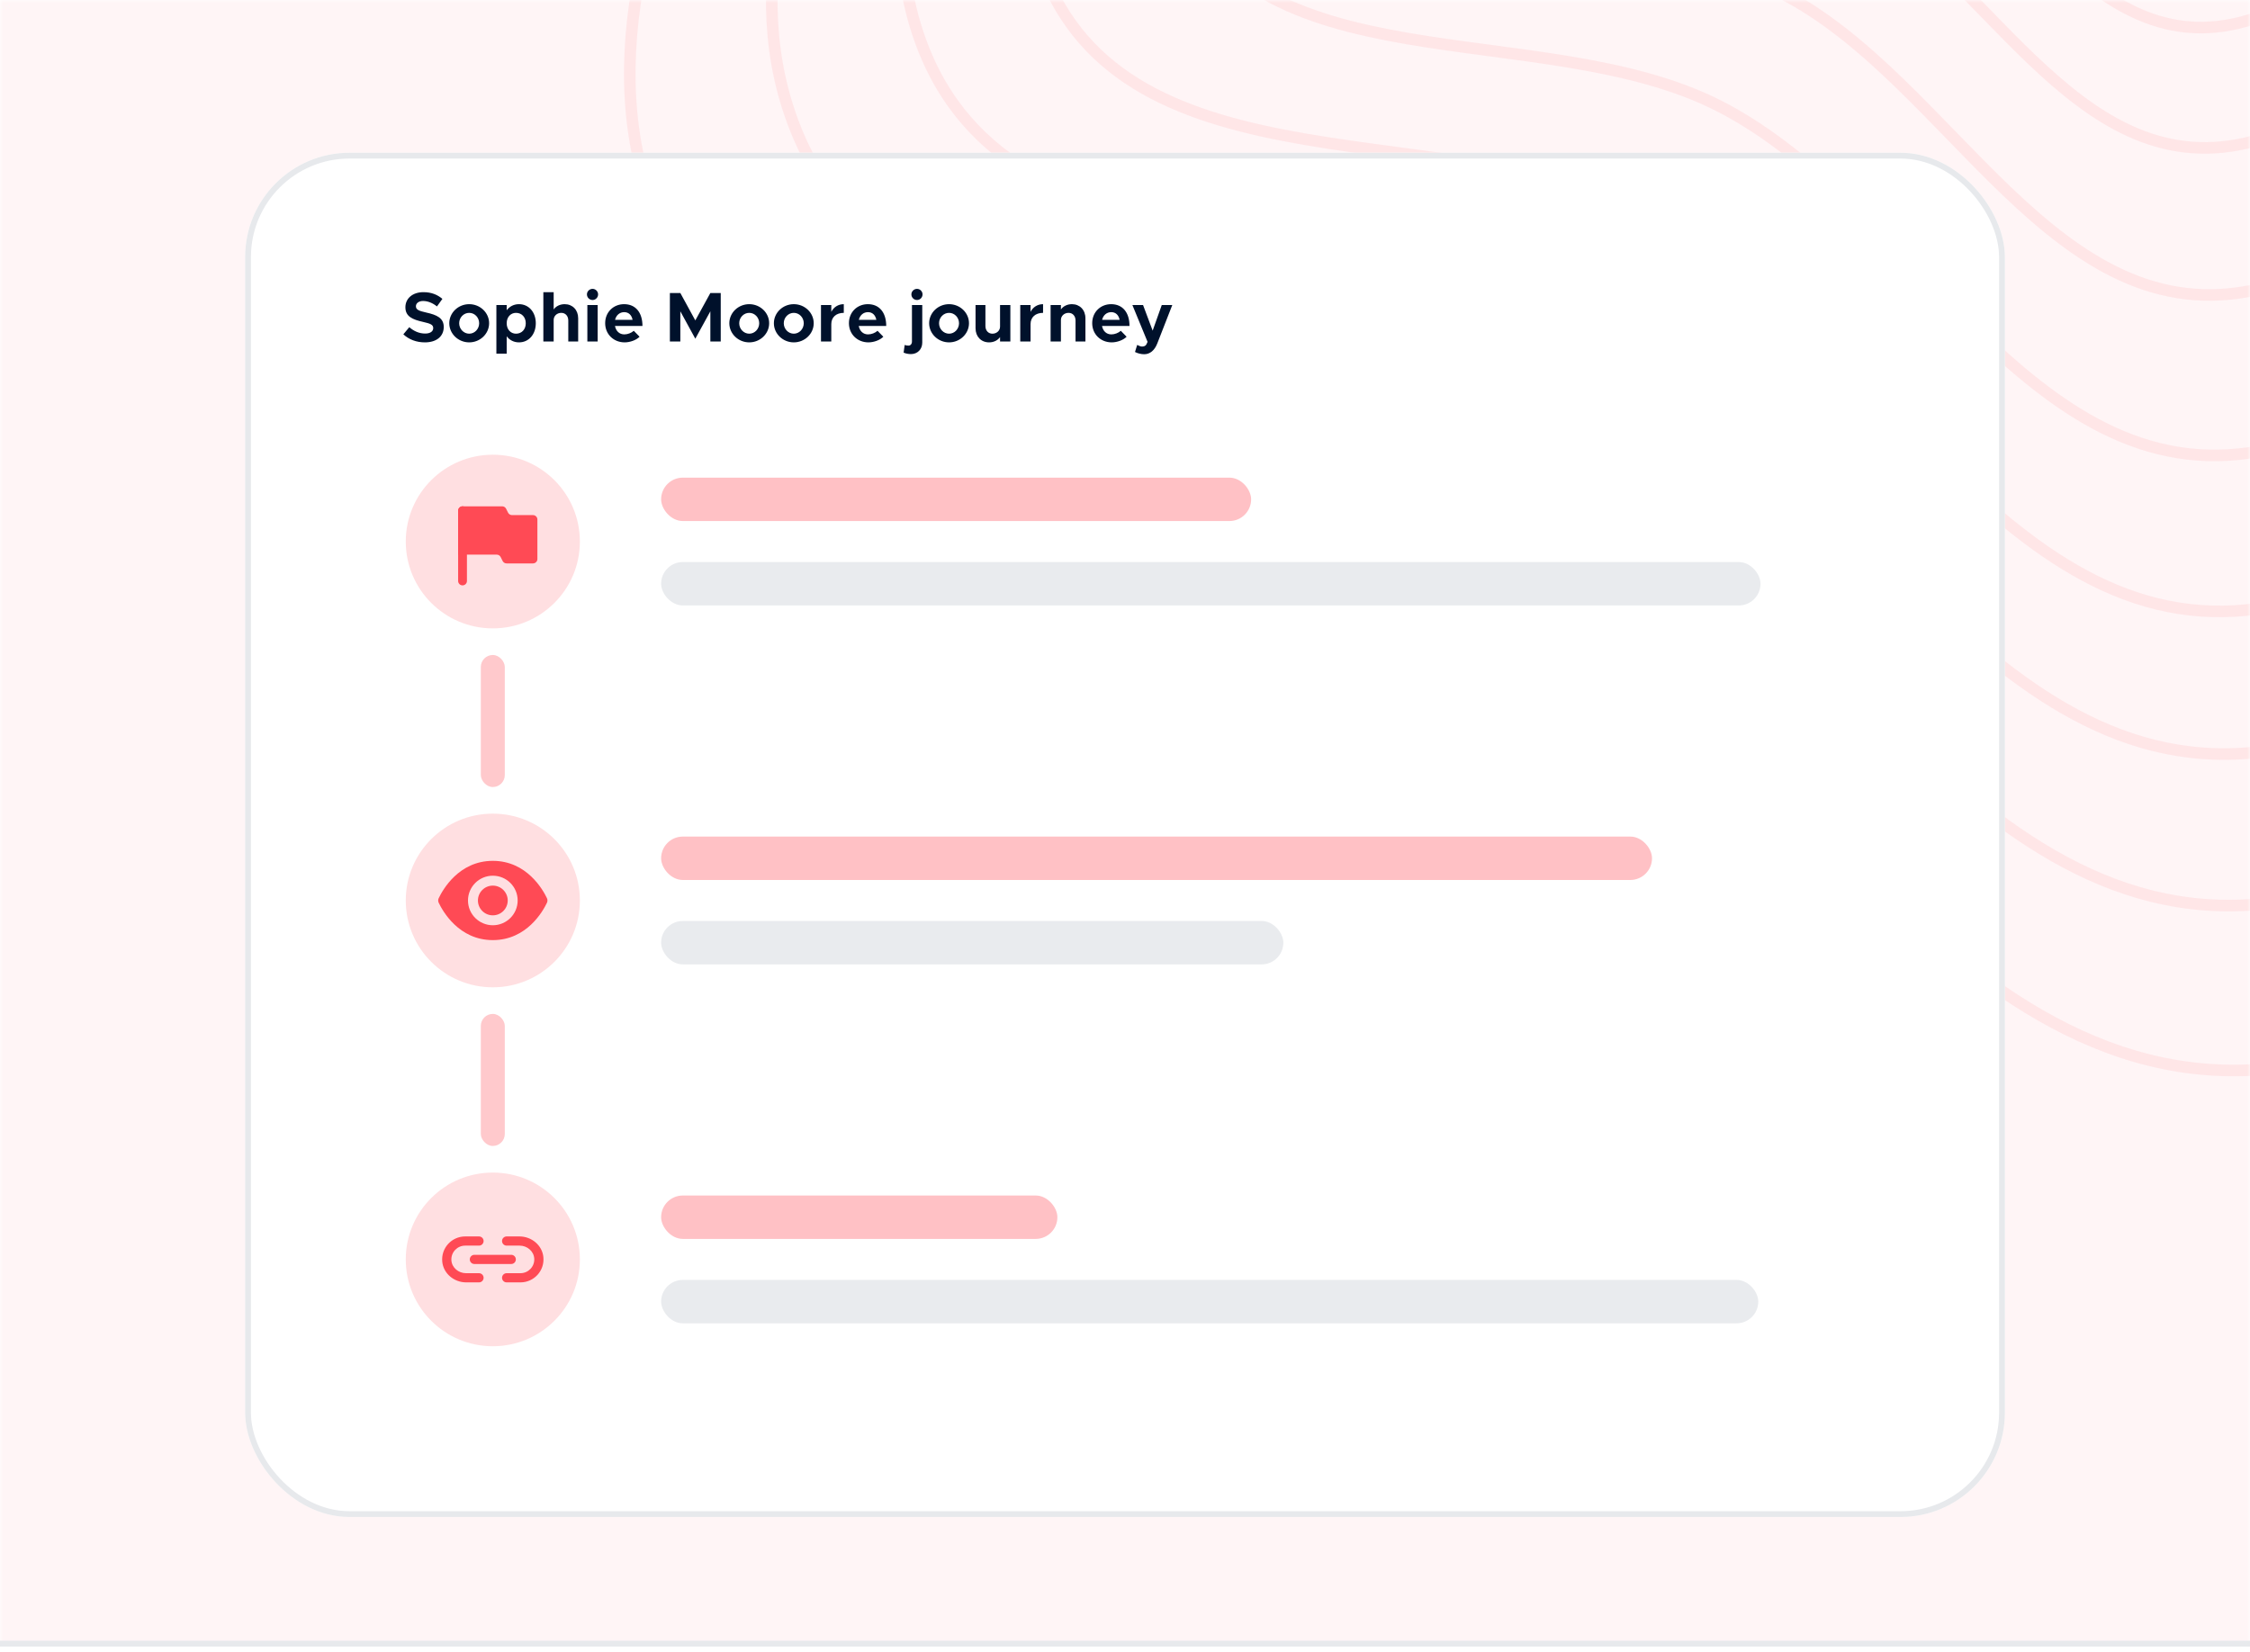 <svg width="388" height="285" viewBox="0 0 388 285" fill="none" xmlns="http://www.w3.org/2000/svg">
<g clip-path="url(#clip0_2804_70394)">
<mask id="mask0_2804_70394" style="mask-type:alpha" maskUnits="userSpaceOnUse" x="0" y="0" width="388" height="285">
<path d="M0.5 0.504H387.5V283.504H0.5V0.504Z" fill="#FFF5F6" stroke="#E7E9EC"/>
</mask>
<g mask="url(#mask0_2804_70394)">
<path d="M-2.77 -2.023H390.77V286.031H-2.77V-2.023Z" fill="#FFF5F6"/>
<g opacity="0.3">
<path opacity="0.3" fill-rule="evenodd" clip-rule="evenodd" d="M463.002 -196.081C470.373 -177.269 459.561 -153.042 454.304 -130.769C449.411 -110.046 444.855 -89.748 433.523 -71.167C420.179 -49.296 406.076 -20.957 384.21 -15.862C362.187 -10.73 351.217 -38.286 332.832 -47.701C316.194 -56.221 288.78 -49.106 281.952 -68.225C275.052 -87.547 297.158 -110.852 302.249 -133.345C306.945 -154.087 298.182 -176.196 310.452 -194.127C322.906 -212.33 344.562 -216.912 363.353 -222.639C381.694 -228.229 399.916 -231.028 416.785 -226.533C435.262 -221.607 455.558 -215.078 463.002 -196.081Z" stroke="#FF4A55" stroke-width="2"/>
<path opacity="0.3" fill-rule="evenodd" clip-rule="evenodd" d="M478.843 -208.92C487.551 -186.688 474.785 -158.064 468.58 -131.746C462.809 -107.256 457.425 -83.273 444.045 -61.322C428.287 -35.481 411.631 -2.002 385.801 4.012C359.787 10.07 346.822 -22.498 325.1 -33.628C305.444 -43.701 273.06 -35.304 264.991 -57.899C256.834 -80.733 282.944 -108.264 288.953 -134.843C294.497 -159.351 284.139 -185.479 298.63 -206.664C313.34 -228.167 338.921 -233.575 361.117 -240.336C382.782 -246.934 404.308 -250.236 424.238 -244.919C446.067 -239.092 470.045 -231.37 478.843 -208.92Z" stroke="#FF4A55" stroke-width="2"/>
<path opacity="0.3" fill-rule="evenodd" clip-rule="evenodd" d="M495.295 -222.252C505.398 -196.468 490.598 -163.278 483.411 -132.759C476.72 -104.363 470.484 -76.551 454.97 -51.101C436.707 -21.139 417.404 17.685 387.459 24.652C357.296 31.669 342.259 -6.1 317.073 -19.014C294.282 -30.7 256.737 -20.97 247.378 -47.175C237.919 -73.658 268.185 -105.576 275.149 -136.396C281.571 -164.817 269.559 -195.12 286.356 -219.682C303.407 -244.613 333.065 -250.878 358.798 -258.711C383.917 -266.357 408.873 -270.182 431.98 -264.01C457.289 -257.249 485.092 -248.289 495.295 -222.252Z" stroke="#FF4A55" stroke-width="2"/>
<path opacity="0.3" fill-rule="evenodd" clip-rule="evenodd" d="M515.4 -238.547C527.207 -208.422 509.927 -169.649 501.531 -133.999C493.721 -100.825 486.443 -68.335 468.327 -38.605C446.999 -3.606 424.456 41.745 389.478 49.876C354.249 58.068 336.68 13.942 307.261 -1.151C280.637 -14.809 236.786 -3.451 225.85 -34.067C214.798 -65.008 250.145 -102.29 258.274 -138.294C265.771 -171.496 251.736 -206.899 271.353 -235.591C291.265 -264.715 325.908 -272.026 355.963 -281.172C385.3 -290.099 414.45 -294.561 441.441 -287.345C471.004 -279.441 503.48 -268.967 515.4 -238.547Z" stroke="#FF4A55" stroke-width="2"/>
<path opacity="0.3" fill-rule="evenodd" clip-rule="evenodd" d="M537.334 -256.323C550.994 -221.464 531.009 -176.601 521.302 -135.349C512.269 -96.966 503.854 -59.371 482.898 -24.974C458.224 15.52 432.149 67.992 391.684 77.396C350.927 86.869 330.595 35.805 296.556 18.335C265.753 2.527 215.02 15.661 202.364 -19.767C189.574 -55.572 230.464 -98.705 239.866 -140.365C248.535 -178.782 232.293 -219.75 254.986 -252.948C278.02 -286.643 318.097 -295.098 352.869 -305.675C386.809 -315.998 420.534 -321.157 451.761 -312.799C485.966 -303.651 523.538 -291.525 537.334 -256.323Z" stroke="#FF4A55" stroke-width="2"/>
<path opacity="0.3" fill-rule="evenodd" clip-rule="evenodd" d="M558.658 -273.606C574.124 -234.139 551.506 -183.358 540.522 -136.664C530.302 -93.215 520.781 -50.658 497.063 -11.722C469.14 34.115 439.627 93.509 393.829 104.151C347.696 114.868 324.679 57.06 286.149 37.28C251.282 19.38 193.86 34.241 179.531 -5.865C165.051 -46.399 211.331 -95.222 221.968 -142.379C231.778 -185.866 213.391 -232.245 239.074 -269.822C265.143 -307.963 310.504 -317.528 349.86 -329.497C388.276 -341.179 426.448 -347.013 461.795 -337.552C500.512 -327.188 543.041 -313.457 558.658 -273.606Z" stroke="#FF4A55" stroke-width="2"/>
<path opacity="0.3" fill-rule="evenodd" clip-rule="evenodd" d="M578.157 -289.406C595.274 -245.732 570.248 -189.538 558.096 -137.864C546.789 -89.782 536.256 -42.688 510.013 0.395C479.12 51.117 446.466 116.841 395.789 128.613C344.742 140.468 319.27 76.495 276.633 54.601C238.051 34.789 174.512 51.231 158.655 6.846C142.63 -38.011 193.837 -92.035 205.605 -144.219C216.457 -192.343 196.108 -243.669 224.525 -285.249C253.368 -327.455 303.561 -338.035 347.111 -351.276C389.619 -364.2 431.857 -370.653 470.971 -360.181C513.811 -348.707 560.873 -333.507 578.157 -289.406Z" stroke="#FF4A55" stroke-width="2"/>
<path opacity="0.3" fill-rule="evenodd" clip-rule="evenodd" d="M598.87 -306.195C617.74 -258.049 590.157 -196.104 576.766 -139.141C564.307 -86.137 552.697 -34.227 523.77 13.268C489.722 69.179 453.732 141.631 397.868 154.601C341.603 167.668 313.52 97.143 266.523 73.005C223.993 51.162 153.956 69.282 136.474 20.351C118.807 -29.099 175.25 -88.65 188.218 -146.174C200.177 -199.225 177.744 -255.807 209.066 -301.642C240.857 -348.165 296.185 -359.825 344.188 -374.418C391.042 -388.659 437.6 -395.772 480.717 -384.221C527.94 -371.571 579.817 -354.812 598.87 -306.195Z" stroke="#FF4A55" stroke-width="2"/>
<path opacity="0.3" fill-rule="evenodd" clip-rule="evenodd" d="M621.415 -324.465C642.193 -271.452 611.828 -203.248 597.087 -140.53C583.369 -82.171 570.59 -25.013 538.748 27.278C501.26 88.838 461.64 168.607 400.138 182.886C338.189 197.268 307.268 119.613 255.522 93.032C208.695 68.978 131.584 88.923 112.337 35.047C92.884 -19.402 155.023 -84.966 169.299 -148.304C182.464 -206.712 157.762 -269.015 192.245 -319.48C227.245 -370.703 288.159 -383.537 341.01 -399.601C392.597 -415.281 443.856 -423.106 491.327 -410.387C543.319 -396.454 600.437 -377.996 621.415 -324.465Z" stroke="#FF4A55" stroke-width="2"/>
</g>
<g filter="url(#filter0_d_2804_70394)">
<rect x="52.024" y="33.669" width="281.605" height="214.67" rx="8.99" fill="#FF0000" fill-opacity="0.01" shape-rendering="crispEdges"/>
</g>
<g filter="url(#filter1_d_2804_70394)">
<rect x="42.273" y="24.347" width="303.459" height="235.314" rx="18" fill="white"/>
<rect x="42.773" y="24.847" width="302.459" height="234.314" rx="17.5" stroke="#E7E9EC"/>
</g>
<rect opacity="0.3" x="82.916" y="112.976" width="4.133" height="22.777" rx="2.067" fill="#FF4A55"/>
<rect opacity="0.3" x="82.916" y="174.886" width="4.133" height="22.777" rx="2.067" fill="#FF4A55"/>
<path d="M73.27 59.054C75.304 59.054 76.522 57.995 76.522 56.399C76.522 54.852 75.328 54.316 73.525 53.914C72.234 53.622 71.723 53.427 71.723 52.818C71.723 52.319 72.198 51.917 72.953 51.917C73.757 51.917 74.597 52.245 75.352 52.855L76.29 51.551C75.425 50.82 74.378 50.394 73.014 50.394C71.175 50.394 69.908 51.454 69.908 53.001C69.908 54.621 71.175 55.12 72.941 55.522C74.22 55.814 74.707 55.997 74.707 56.594C74.707 57.117 74.244 57.532 73.331 57.532C72.271 57.532 71.37 57.117 70.578 56.435L69.555 57.666C70.529 58.567 71.808 59.054 73.27 59.054ZM80.911 59.054C82.799 59.054 84.345 57.568 84.345 55.753C84.345 53.938 82.799 52.465 80.911 52.465C79.023 52.465 77.476 53.938 77.476 55.753C77.476 57.568 79.023 59.054 80.911 59.054ZM80.911 57.556C79.961 57.556 79.181 56.74 79.181 55.753C79.181 54.767 79.961 53.963 80.911 53.963C81.861 53.963 82.628 54.767 82.628 55.753C82.628 56.74 81.861 57.556 80.911 57.556ZM89.496 52.465C88.607 52.465 87.876 52.855 87.376 53.512V52.611H85.598V61.003H87.376V58.007C87.876 58.664 88.607 59.054 89.496 59.054C91.177 59.054 92.395 57.69 92.395 55.753C92.395 53.829 91.177 52.465 89.496 52.465ZM88.984 57.556C88.046 57.556 87.376 56.813 87.376 55.753C87.376 54.706 88.046 53.963 88.984 53.963C89.971 53.963 90.665 54.706 90.665 55.753C90.665 56.813 89.971 57.556 88.984 57.556ZM97.377 52.465C96.561 52.465 95.866 52.818 95.477 53.378V50.394H93.698V58.908H95.477V55.181C95.477 54.499 96.049 53.963 96.792 53.963C97.499 53.963 97.998 54.499 97.998 55.278V58.908H99.703V54.901C99.703 53.464 98.741 52.465 97.377 52.465ZM102.188 51.746C102.712 51.746 103.138 51.308 103.138 50.772C103.138 50.272 102.712 49.822 102.188 49.822C101.64 49.822 101.214 50.272 101.214 50.772C101.214 51.308 101.64 51.746 102.188 51.746ZM101.287 58.908H103.065V52.611H101.287V58.908ZM107.659 57.678C106.794 57.678 106.209 57.081 106.051 56.228H110.789C110.789 53.89 109.595 52.465 107.622 52.465C105.783 52.465 104.358 53.841 104.358 55.741C104.358 57.678 105.844 59.054 107.72 59.054C108.645 59.054 109.729 58.664 110.29 58.08L109.291 57.057C108.889 57.422 108.244 57.678 107.659 57.678ZM107.647 53.841C108.438 53.841 108.938 54.389 109.084 55.169H106.063C106.258 54.365 106.855 53.841 107.647 53.841ZM115.518 58.908H117.32V53.695L119.903 58.421L122.497 53.695V58.908H124.287V50.54H122.497L119.903 55.266L117.32 50.54H115.518V58.908ZM129.202 59.054C131.09 59.054 132.637 57.568 132.637 55.753C132.637 53.938 131.09 52.465 129.202 52.465C127.315 52.465 125.768 53.938 125.768 55.753C125.768 57.568 127.315 59.054 129.202 59.054ZM129.202 57.556C128.252 57.556 127.473 56.74 127.473 55.753C127.473 54.767 128.252 53.963 129.202 53.963C130.152 53.963 130.92 54.767 130.92 55.753C130.92 56.74 130.152 57.556 129.202 57.556ZM136.886 59.054C138.774 59.054 140.321 57.568 140.321 55.753C140.321 53.938 138.774 52.465 136.886 52.465C134.998 52.465 133.452 53.938 133.452 55.753C133.452 57.568 134.998 59.054 136.886 59.054ZM136.886 57.556C135.936 57.556 135.157 56.74 135.157 55.753C135.157 54.767 135.936 53.963 136.886 53.963C137.836 53.963 138.604 54.767 138.604 55.753C138.604 56.74 137.836 57.556 136.886 57.556ZM143.352 53.792V52.611H141.574V58.908H143.352V55.9C143.352 54.718 144.193 53.963 145.508 53.963V52.465C144.546 52.465 143.766 52.976 143.352 53.792ZM149.694 57.678C148.829 57.678 148.245 57.081 148.086 56.228H152.824C152.824 53.89 151.631 52.465 149.658 52.465C147.818 52.465 146.393 53.841 146.393 55.741C146.393 57.678 147.879 59.054 149.755 59.054C150.681 59.054 151.765 58.664 152.325 58.08L151.326 57.057C150.924 57.422 150.279 57.678 149.694 57.678ZM149.682 53.841C150.474 53.841 150.973 54.389 151.119 55.169H148.099C148.293 54.365 148.89 53.841 149.682 53.841ZM158.138 51.746C158.661 51.746 159.088 51.308 159.088 50.772C159.088 50.272 158.661 49.822 158.138 49.822C157.59 49.822 157.163 50.272 157.163 50.772C157.163 51.308 157.59 51.746 158.138 51.746ZM157.078 61.076C158.223 61.076 159.039 60.248 159.039 59.091V52.611H157.261V58.908C157.261 59.322 157.017 59.614 156.664 59.614C156.445 59.614 156.177 59.566 156.006 59.505L155.824 60.82C156.116 60.966 156.64 61.076 157.078 61.076ZM163.661 59.054C165.549 59.054 167.096 57.568 167.096 55.753C167.096 53.938 165.549 52.465 163.661 52.465C161.773 52.465 160.226 53.938 160.226 55.753C160.226 57.568 161.773 59.054 163.661 59.054ZM163.661 57.556C162.711 57.556 161.931 56.74 161.931 55.753C161.931 54.767 162.711 53.963 163.661 53.963C164.611 53.963 165.378 54.767 165.378 55.753C165.378 56.74 164.611 57.556 163.661 57.556ZM172.453 52.611V56.338C172.453 57.02 171.881 57.556 171.138 57.556C170.431 57.556 169.932 57.02 169.932 56.24V52.611H168.227V56.618C168.227 58.055 169.189 59.054 170.565 59.054C171.369 59.054 172.063 58.701 172.453 58.141V58.908H174.231V52.611H172.453ZM177.715 53.792V52.611H175.937V58.908H177.715V55.9C177.715 54.718 178.556 53.963 179.871 53.963V52.465C178.909 52.465 178.13 52.976 177.715 53.792ZM184.849 52.465C184.033 52.465 183.339 52.818 182.949 53.378V52.611H181.171V58.908H182.949V55.181C182.949 54.499 183.522 53.963 184.265 53.963C184.971 53.963 185.47 54.499 185.47 55.278V58.908H187.176V54.901C187.176 53.464 186.213 52.465 184.849 52.465ZM191.646 57.678C190.781 57.678 190.197 57.081 190.038 56.228H194.776C194.776 53.89 193.583 52.465 191.61 52.465C189.77 52.465 188.345 53.841 188.345 55.741C188.345 57.678 189.831 59.054 191.707 59.054C192.633 59.054 193.717 58.664 194.277 58.08L193.278 57.057C192.876 57.422 192.231 57.678 191.646 57.678ZM191.634 53.841C192.426 53.841 192.925 54.389 193.071 55.169H190.051C190.245 54.365 190.842 53.841 191.634 53.841ZM197.307 61.1C198.294 61.1 199.098 60.455 199.573 59.225L202.155 52.611H200.34L198.769 57.032L197.112 52.611H195.273L197.892 58.969L197.672 59.432C197.539 59.663 197.271 59.773 196.93 59.773C196.722 59.773 196.406 59.663 196.101 59.493L195.724 60.711C196.15 60.942 196.783 61.1 197.307 61.1Z" fill="#00112B"/>
<rect opacity="0.9" x="114.007" y="96.945" width="189.584" height="7.487" rx="3.743" fill="#E7E9EC"/>
<rect opacity="0.34" x="114.007" y="82.386" width="101.743" height="7.487" rx="3.743" fill="#FF4A55"/>
<ellipse cx="84.984" cy="93.409" rx="15.012" ry="14.978" fill="#FFDFE1"/>
<path fill-rule="evenodd" clip-rule="evenodd" d="M79.761 87.332C80.181 87.332 80.521 87.671 80.521 88.09V100.212C80.521 100.63 80.181 100.969 79.761 100.969C79.342 100.969 79.002 100.63 79.002 100.212V88.09C79.002 87.671 79.342 87.332 79.761 87.332Z" fill="#FF4A55"/>
<path d="M91.91 97.181H87.355C87.067 97.181 86.803 97.019 86.675 96.761L86.337 96.086C86.207 95.829 85.946 95.666 85.658 95.666H79.002V88.09C79.002 87.672 79.343 87.332 79.761 87.332H86.595C86.883 87.332 87.147 87.495 87.274 87.752L87.612 88.427C87.743 88.685 88.004 88.847 88.292 88.847H91.91C92.329 88.847 92.67 89.188 92.67 89.605V96.424C92.67 96.841 92.329 97.181 91.91 97.181Z" fill="#FF4A55"/>
<rect opacity="0.9" x="114.007" y="158.856" width="107.298" height="7.487" rx="3.743" fill="#E7E9EC"/>
<rect opacity="0.34" x="114.007" y="144.297" width="170.873" height="7.487" rx="3.743" fill="#FF4A55"/>
<ellipse cx="84.984" cy="155.32" rx="15.012" ry="14.978" fill="#FFDFE1"/>
<path d="M84.985 152.756C83.567 152.756 82.416 153.905 82.416 155.32C82.416 156.735 83.567 157.883 84.985 157.883C86.404 157.883 87.554 156.735 87.554 155.32C87.554 153.905 86.404 152.756 84.985 152.756Z" fill="#FF4A55"/>
<path d="M84.985 148.484C79.111 148.484 76.324 153.507 75.645 154.943C75.535 155.18 75.535 155.457 75.645 155.697C76.324 157.132 79.111 162.156 84.985 162.156C90.84 162.156 93.63 157.166 94.319 155.714C94.436 155.463 94.436 155.176 94.319 154.926C93.63 153.474 90.84 148.484 84.985 148.484ZM84.985 159.592C82.62 159.592 80.703 157.68 80.703 155.32C80.703 152.96 82.62 151.047 84.985 151.047C87.35 151.047 89.267 152.96 89.267 155.32C89.267 157.68 87.35 159.592 84.985 159.592Z" fill="#FF4A55"/>
<rect opacity="0.9" x="114.007" y="220.766" width="189.197" height="7.487" rx="3.743" fill="#E7E9EC"/>
<rect opacity="0.34" x="114.007" y="206.208" width="68.333" height="7.487" rx="3.743" fill="#FF4A55"/>
<ellipse cx="84.984" cy="217.23" rx="15.012" ry="14.978" fill="#FFDFE1"/>
<path d="M88.161 218.023H81.806C81.368 218.023 81.012 217.667 81.012 217.23C81.012 216.794 81.368 216.438 81.806 216.438H88.161C88.598 216.438 88.955 216.794 88.955 217.23C88.955 217.667 88.598 218.023 88.161 218.023Z" fill="#FF4A55"/>
<path d="M89.579 213.268H87.367C86.929 213.268 86.573 213.624 86.573 214.06C86.573 214.497 86.929 214.853 87.367 214.853H89.613C90.904 214.853 92.061 215.816 92.13 217.104C92.201 218.475 91.109 219.608 89.75 219.608H87.367C86.929 219.608 86.573 219.964 86.573 220.401C86.573 220.837 86.929 221.193 87.367 221.193H89.75C92.071 221.193 93.929 219.206 93.703 216.84C93.507 214.782 91.655 213.268 89.579 213.268ZM80.388 221.193H82.601C83.038 221.193 83.395 220.837 83.395 220.401C83.395 219.964 83.038 219.608 82.601 219.608H80.354C79.064 219.608 77.906 218.645 77.838 217.357C77.767 215.986 78.859 214.853 80.218 214.853H82.601C83.038 214.853 83.395 214.497 83.395 214.06C83.395 213.624 83.038 213.268 82.601 213.268H80.218C77.897 213.268 76.038 215.255 76.265 217.621C76.46 219.679 78.313 221.193 80.388 221.193Z" fill="#FF4A55"/>
</g>
<rect x="-1.107" y="283.004" width="390.214" height="1" fill="#E7E9EC"/>
</g>
<defs>
<filter id="filter0_d_2804_70394" x="33.244" y="20.979" width="319.165" height="252.23" filterUnits="userSpaceOnUse" color-interpolation-filters="sRGB">
<feFlood flood-opacity="0" result="BackgroundImageFix"/>
<feColorMatrix in="SourceAlpha" type="matrix" values="0 0 0 0 0 0 0 0 0 0 0 0 0 0 0 0 0 0 127 0" result="hardAlpha"/>
<feOffset dy="6.09"/>
<feGaussianBlur stdDeviation="9.39"/>
<feComposite in2="hardAlpha" operator="out"/>
<feColorMatrix type="matrix" values="0 0 0 0 0 0 0 0 0 0 0 0 0 0 0 0 0 0 0.06 0"/>
<feBlend mode="normal" in2="BackgroundImageFix" result="effect1_dropShadow_2804_70394"/>
<feBlend mode="normal" in="SourceGraphic" in2="effect1_dropShadow_2804_70394" result="shape"/>
</filter>
<filter id="filter1_d_2804_70394" x="32.273" y="16.347" width="323.459" height="255.314" filterUnits="userSpaceOnUse" color-interpolation-filters="sRGB">
<feFlood flood-opacity="0" result="BackgroundImageFix"/>
<feColorMatrix in="SourceAlpha" type="matrix" values="0 0 0 0 0 0 0 0 0 0 0 0 0 0 0 0 0 0 127 0" result="hardAlpha"/>
<feOffset dy="2"/>
<feGaussianBlur stdDeviation="5"/>
<feComposite in2="hardAlpha" operator="out"/>
<feColorMatrix type="matrix" values="0 0 0 0 0 0 0 0 0 0 0 0 0 0 0 0 0 0 0.06 0"/>
<feBlend mode="normal" in2="BackgroundImageFix" result="effect1_dropShadow_2804_70394"/>
<feBlend mode="normal" in="SourceGraphic" in2="effect1_dropShadow_2804_70394" result="shape"/>
</filter>
<clipPath id="clip0_2804_70394">
<rect width="388" height="284" fill="white" transform="translate(0 0.004)"/>
</clipPath>
</defs>
</svg>
